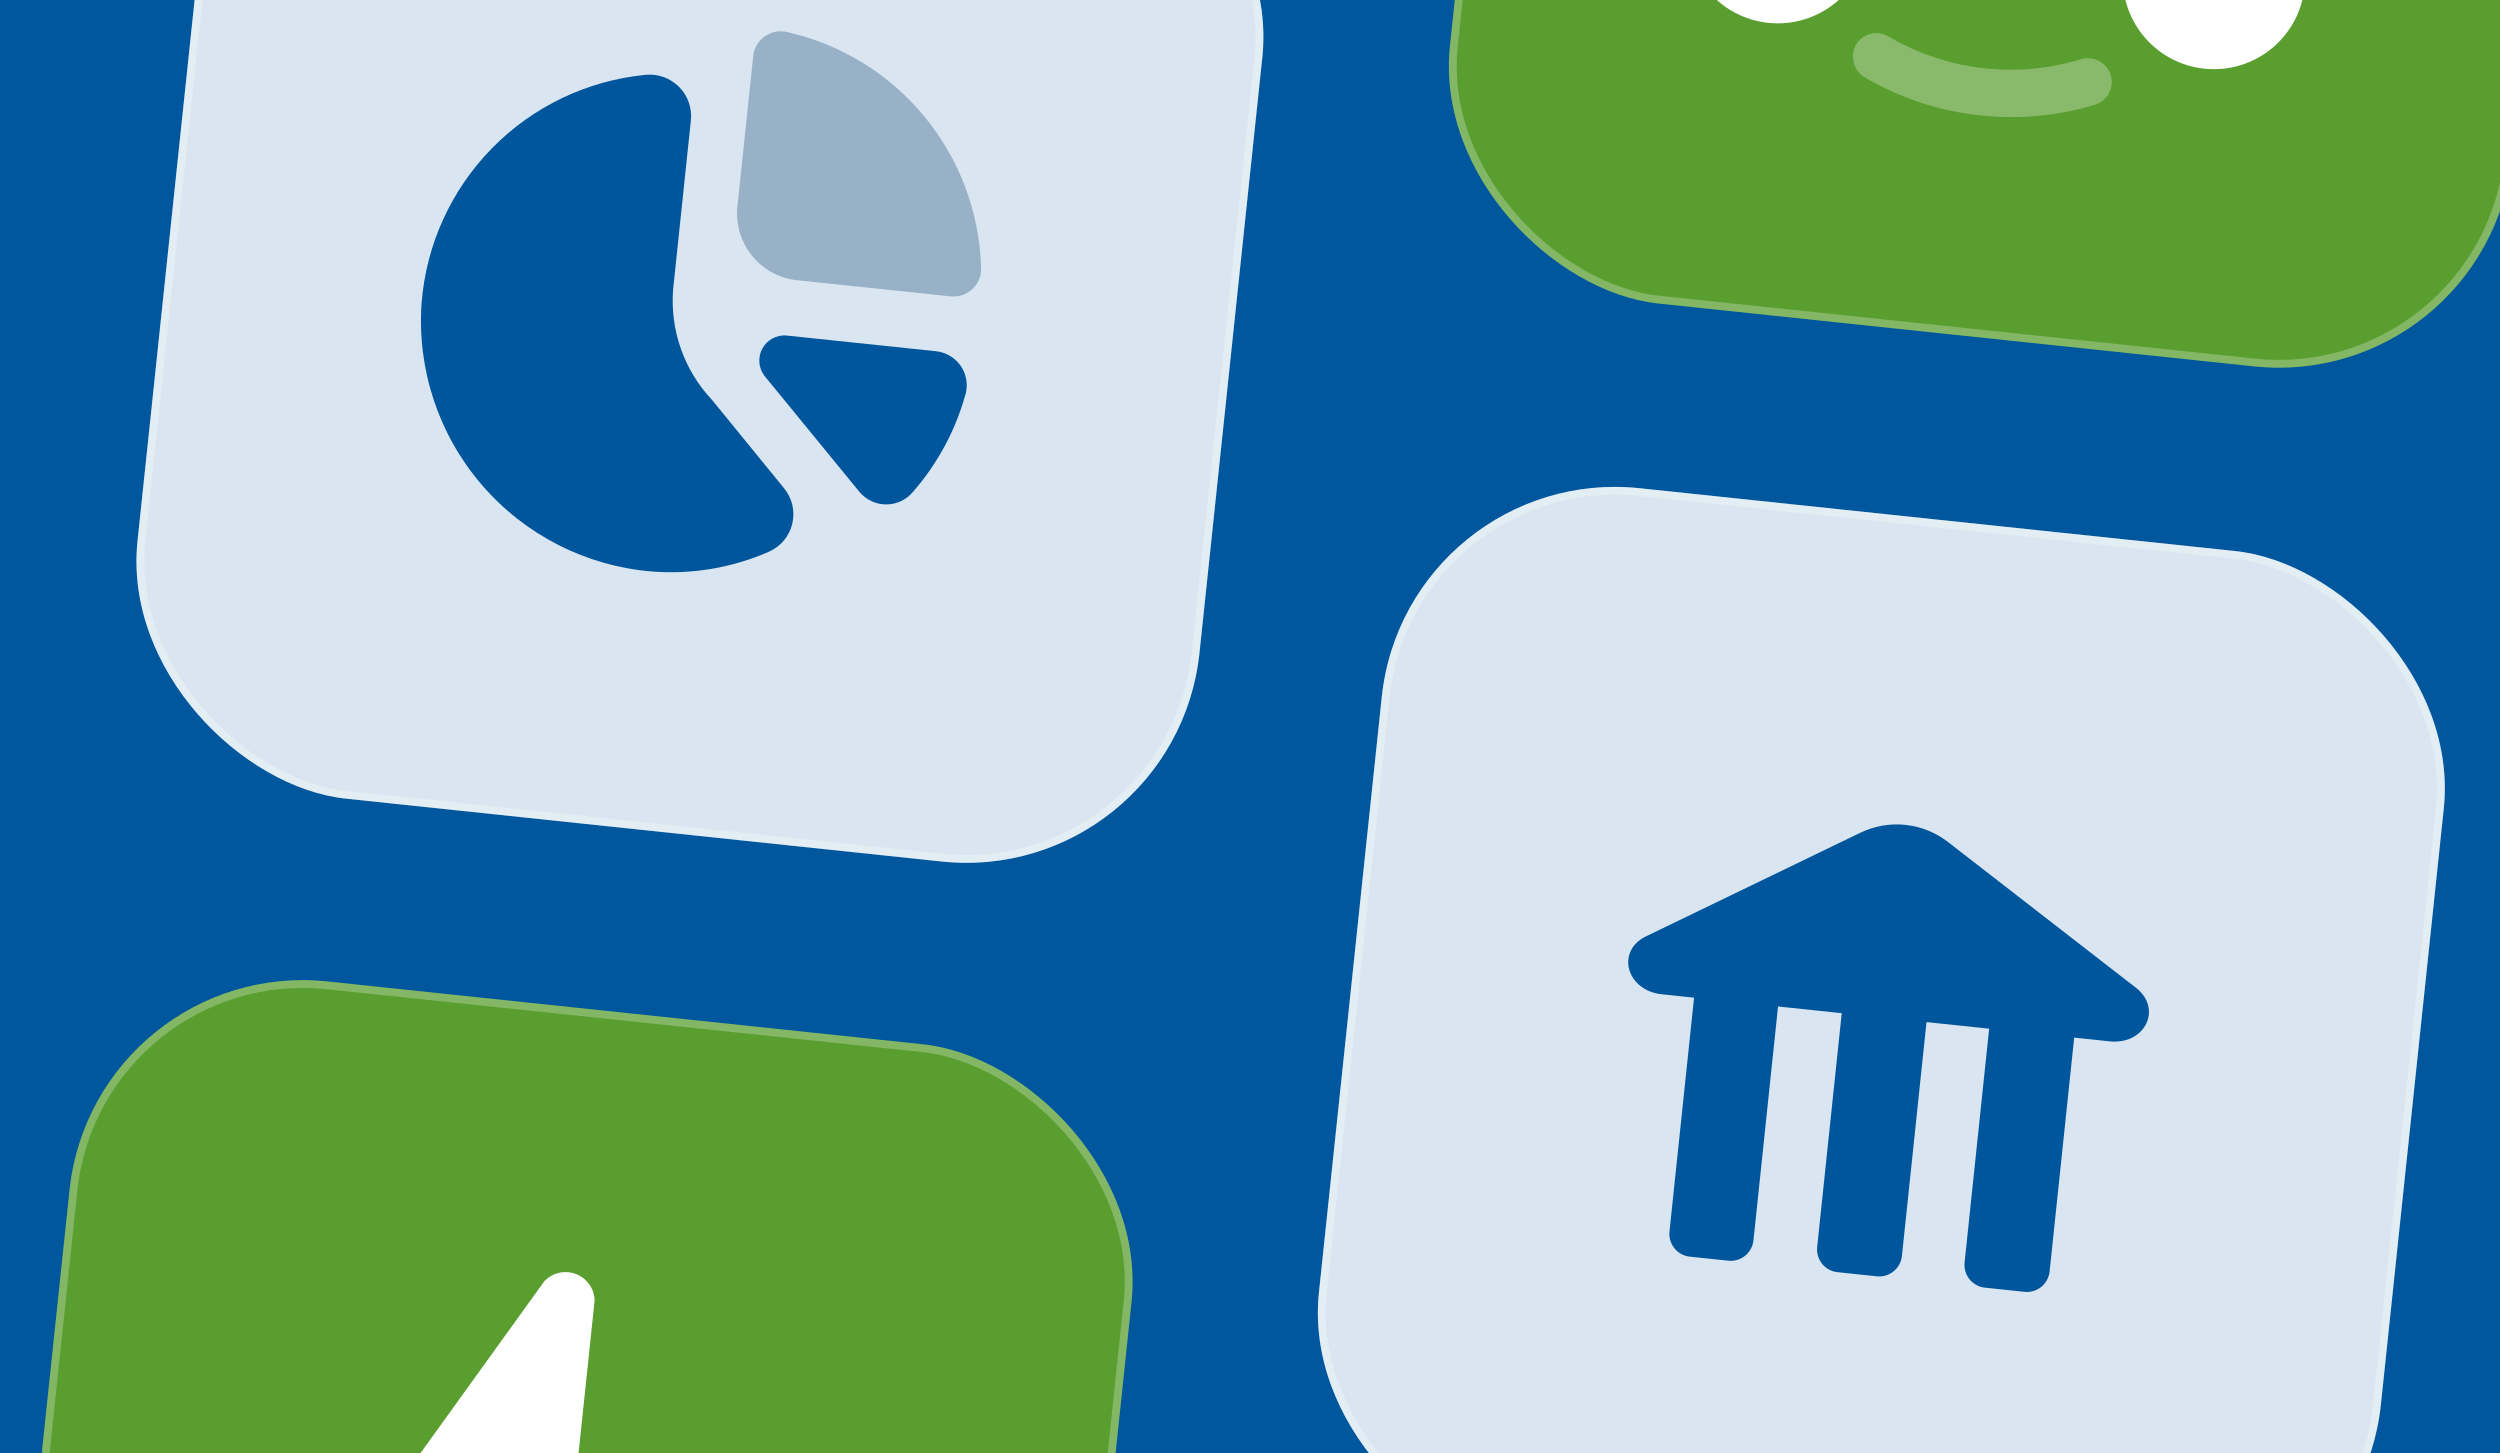 <svg width="320" height="186" viewBox="0 0 320 186" fill="none" xmlns="http://www.w3.org/2000/svg">
<g clip-path="url(#clip0_4571_15674)">
<rect width="320" height="186" fill="#00579E"/>
<path d="M-193 86C-193 30.219 -147.781 -15 -92 -15H359V187H-92C-147.781 187 -193 141.781 -193 86V86Z" fill="#00579E"/>
<g filter="url(#filter0_b_4571_15674)">
<rect width="136.614" height="136.614" rx="30" transform="matrix(-0.105 0.995 0.995 0.105 12.051 122.476)" fill="#80BC00" fill-opacity="0.7"/>
<rect x="0.445" y="0.55" width="135.614" height="135.614" rx="29.5" transform="matrix(-0.105 0.995 0.995 0.105 11.996 122.525)" stroke="white" stroke-opacity="0.26"/>
</g>
<g filter="url(#filter1_b_4571_15674)">
<rect width="136.614" height="136.614" rx="30" transform="matrix(-0.105 0.995 0.995 0.105 180.019 59.34)" fill="white" fill-opacity="0.85"/>
<rect x="0.445" y="0.55" width="135.614" height="135.614" rx="29.5" transform="matrix(-0.105 0.995 0.995 0.105 179.964 59.39)" stroke="white" stroke-opacity="0.26"/>
</g>
<g filter="url(#filter2_b_4571_15674)">
<rect width="136.614" height="136.614" rx="30" transform="matrix(-0.105 0.995 0.995 0.105 28.797 -36.85)" fill="white" fill-opacity="0.85"/>
<rect x="0.445" y="0.55" width="135.614" height="135.614" rx="29.5" transform="matrix(-0.105 0.995 0.995 0.105 28.742 -36.801)" stroke="white" stroke-opacity="0.26"/>
</g>
<g filter="url(#filter3_b_4571_15674)">
<rect width="136.614" height="136.614" rx="30" transform="matrix(-0.105 0.995 0.995 0.105 196.791 -100.229)" fill="#80BC00" fill-opacity="0.7"/>
<rect x="0.445" y="0.55" width="135.614" height="135.614" rx="29.5" transform="matrix(-0.105 0.995 0.995 0.105 196.736 -100.179)" stroke="white" stroke-opacity="0.26"/>
</g>
<path d="M76.112 166.453C76.092 165.714 75.852 164.997 75.423 164.395C74.995 163.792 74.396 163.331 73.705 163.069C73.013 162.808 72.259 162.758 71.539 162.926C70.819 163.094 70.165 163.473 69.661 164.014L46.146 196.653C45.77 197.183 45.539 197.802 45.477 198.449C45.414 199.096 45.522 199.748 45.789 200.341C46.056 200.933 46.474 201.445 47 201.827C47.527 202.208 48.144 202.445 48.79 202.514L72.065 204.96L76.112 166.453Z" fill="white"/>
<path d="M94.388 26.424L96.407 7.216C96.454 6.702 96.614 6.205 96.874 5.759C97.134 5.313 97.488 4.929 97.912 4.635C98.337 4.34 98.82 4.142 99.329 4.055C99.838 3.967 100.359 3.992 100.858 4.127C107.728 5.699 113.883 9.506 118.357 14.952C122.831 20.398 125.372 27.175 125.58 34.22C125.609 34.735 125.525 35.251 125.333 35.73C125.142 36.21 124.848 36.641 124.472 36.995C124.095 37.349 123.646 37.616 123.156 37.777C122.666 37.939 122.146 37.992 121.633 37.931L102.144 35.883C101.011 35.778 99.91 35.449 98.905 34.915C97.9 34.381 97.011 33.654 96.29 32.774C95.569 31.894 95.029 30.88 94.702 29.79C94.376 28.7 94.269 27.556 94.388 26.424Z" fill="#003764" fill-opacity="0.3"/>
<path d="M86.162 37.014L88.432 15.414C88.515 14.632 88.422 13.84 88.161 13.098C87.9 12.356 87.477 11.681 86.923 11.122C86.369 10.563 85.697 10.135 84.957 9.868C84.217 9.6 83.427 9.501 82.643 9.577C75.192 10.297 68.231 13.62 62.986 18.962C57.742 24.304 54.547 31.324 53.964 38.788C53.363 47.247 56.125 55.602 61.649 62.036C67.173 68.471 75.013 72.466 83.466 73.153C88.598 73.551 93.748 72.675 98.46 70.603C99.197 70.273 99.847 69.776 100.361 69.153C100.874 68.529 101.236 67.795 101.419 67.008C101.602 66.222 101.6 65.403 101.413 64.617C101.227 63.831 100.861 63.099 100.345 62.478L91.145 51.196C89.368 49.313 88.006 47.077 87.148 44.634C86.29 42.191 85.954 39.595 86.162 37.014V37.014Z" fill="#00569D"/>
<path d="M123.648 50.234C122.379 54.954 120.046 59.32 116.829 62.998C116.407 63.493 115.883 63.891 115.291 64.162C114.7 64.433 114.057 64.571 113.407 64.567C112.756 64.563 112.115 64.417 111.527 64.139C110.939 63.86 110.419 63.457 110.004 62.956L97.837 48.091C97.466 47.598 97.244 47.01 97.198 46.395C97.151 45.781 97.282 45.165 97.576 44.623C97.868 44.081 98.311 43.634 98.851 43.336C99.39 43.038 100.004 42.901 100.619 42.941L119.792 44.956C120.406 45.017 121 45.207 121.535 45.514C122.071 45.82 122.535 46.236 122.899 46.734C123.263 47.232 123.518 47.801 123.647 48.404C123.776 49.007 123.776 49.631 123.648 50.234V50.234Z" fill="#00569D"/>
<path d="M273.432 126.459L249.351 107.782C247.771 106.554 245.882 105.792 243.896 105.584C241.91 105.375 239.904 105.727 238.103 106.6L210.666 119.862C206.798 121.762 208.187 126.792 212.714 127.268L216.84 127.702L213.699 157.593C213.654 157.979 213.685 158.37 213.791 158.743C213.897 159.116 214.075 159.464 214.316 159.767C214.556 160.07 214.854 160.321 215.192 160.507C215.529 160.693 215.901 160.81 216.284 160.85L221.209 161.368C221.594 161.413 221.985 161.38 222.358 161.27C222.73 161.161 223.078 160.978 223.38 160.732C223.681 160.485 223.931 160.181 224.115 159.836C224.298 159.491 224.412 159.112 224.448 158.723L227.59 128.831L235.743 129.688L232.602 159.58C232.557 159.966 232.588 160.356 232.694 160.729C232.8 161.103 232.978 161.451 233.219 161.754C233.459 162.056 233.757 162.308 234.095 162.494C234.432 162.68 234.804 162.796 235.187 162.837L240.245 163.368C240.628 163.409 241.016 163.372 241.385 163.26C241.754 163.149 242.097 162.964 242.396 162.718C242.694 162.472 242.941 162.168 243.122 161.825C243.303 161.483 243.415 161.107 243.451 160.72L246.593 130.829L254.613 131.672L251.471 161.563C251.426 161.949 251.458 162.34 251.564 162.713C251.67 163.086 251.848 163.434 252.088 163.737C252.329 164.04 252.627 164.291 252.964 164.477C253.302 164.663 253.673 164.78 254.057 164.82L259.148 165.355C259.531 165.395 259.919 165.359 260.288 165.247C260.657 165.135 261.001 164.951 261.299 164.705C261.597 164.459 261.844 164.155 262.025 163.812C262.206 163.469 262.318 163.094 262.354 162.707L265.496 132.815L270.022 133.291C274.581 133.77 276.82 129.121 273.432 126.459Z" fill="#00569D"/>
<path d="M253.51 14.77C248.252 14.229 243.175 12.553 238.627 9.86C237.95 9.439 237.463 8.773 237.266 8.001C237.069 7.229 237.178 6.411 237.571 5.718C237.984 5.034 238.651 4.539 239.426 4.342C240.201 4.144 241.022 4.259 241.713 4.662C245.414 6.839 249.529 8.22 253.794 8.717C258.059 9.214 262.381 8.816 266.484 7.548C267.239 7.349 268.041 7.448 268.726 7.824C269.41 8.2 269.924 8.824 270.161 9.568C270.398 10.312 270.341 11.119 270.001 11.822C269.661 12.524 269.064 13.07 268.333 13.345C263.543 14.835 258.497 15.321 253.51 14.77V14.77Z" fill="white" fill-opacity="0.29"/>
<path d="M226.336 2.924C232.744 3.597 238.485 -1.051 239.158 -7.459C239.832 -13.867 235.183 -19.608 228.775 -20.282C222.367 -20.955 216.626 -16.306 215.953 -9.898C215.279 -3.49 219.928 2.25 226.336 2.924Z" fill="white"/>
<path d="M282.158 8.79C288.566 9.464 294.307 4.815 294.98 -1.593C295.654 -8.001 291.005 -13.741 284.597 -14.415C278.189 -15.088 272.449 -10.44 271.775 -4.032C271.102 2.376 275.75 8.117 282.158 8.79Z" fill="white"/>
</g>
<defs>
<filter id="filter0_b_4571_15674" x="-13.06" y="111.645" width="171.808" height="171.807" filterUnits="userSpaceOnUse" color-interpolation-filters="sRGB">
<feFlood flood-opacity="0" result="BackgroundImageFix"/>
<feGaussianBlur in="BackgroundImageFix" stdDeviation="6.9"/>
<feComposite in2="SourceAlpha" operator="in" result="effect1_backgroundBlur_4571_15674"/>
<feBlend mode="normal" in="SourceGraphic" in2="effect1_backgroundBlur_4571_15674" result="shape"/>
</filter>
<filter id="filter1_b_4571_15674" x="154.908" y="48.51" width="171.808" height="171.807" filterUnits="userSpaceOnUse" color-interpolation-filters="sRGB">
<feFlood flood-opacity="0" result="BackgroundImageFix"/>
<feGaussianBlur in="BackgroundImageFix" stdDeviation="6.9"/>
<feComposite in2="SourceAlpha" operator="in" result="effect1_backgroundBlur_4571_15674"/>
<feBlend mode="normal" in="SourceGraphic" in2="effect1_backgroundBlur_4571_15674" result="shape"/>
</filter>
<filter id="filter2_b_4571_15674" x="3.686" y="-47.681" width="171.808" height="171.807" filterUnits="userSpaceOnUse" color-interpolation-filters="sRGB">
<feFlood flood-opacity="0" result="BackgroundImageFix"/>
<feGaussianBlur in="BackgroundImageFix" stdDeviation="6.9"/>
<feComposite in2="SourceAlpha" operator="in" result="effect1_backgroundBlur_4571_15674"/>
<feBlend mode="normal" in="SourceGraphic" in2="effect1_backgroundBlur_4571_15674" result="shape"/>
</filter>
<filter id="filter3_b_4571_15674" x="171.679" y="-111.059" width="171.808" height="171.807" filterUnits="userSpaceOnUse" color-interpolation-filters="sRGB">
<feFlood flood-opacity="0" result="BackgroundImageFix"/>
<feGaussianBlur in="BackgroundImageFix" stdDeviation="6.9"/>
<feComposite in2="SourceAlpha" operator="in" result="effect1_backgroundBlur_4571_15674"/>
<feBlend mode="normal" in="SourceGraphic" in2="effect1_backgroundBlur_4571_15674" result="shape"/>
</filter>
<clipPath id="clip0_4571_15674">
<rect width="320" height="186" fill="white"/>
</clipPath>
</defs>
</svg>
